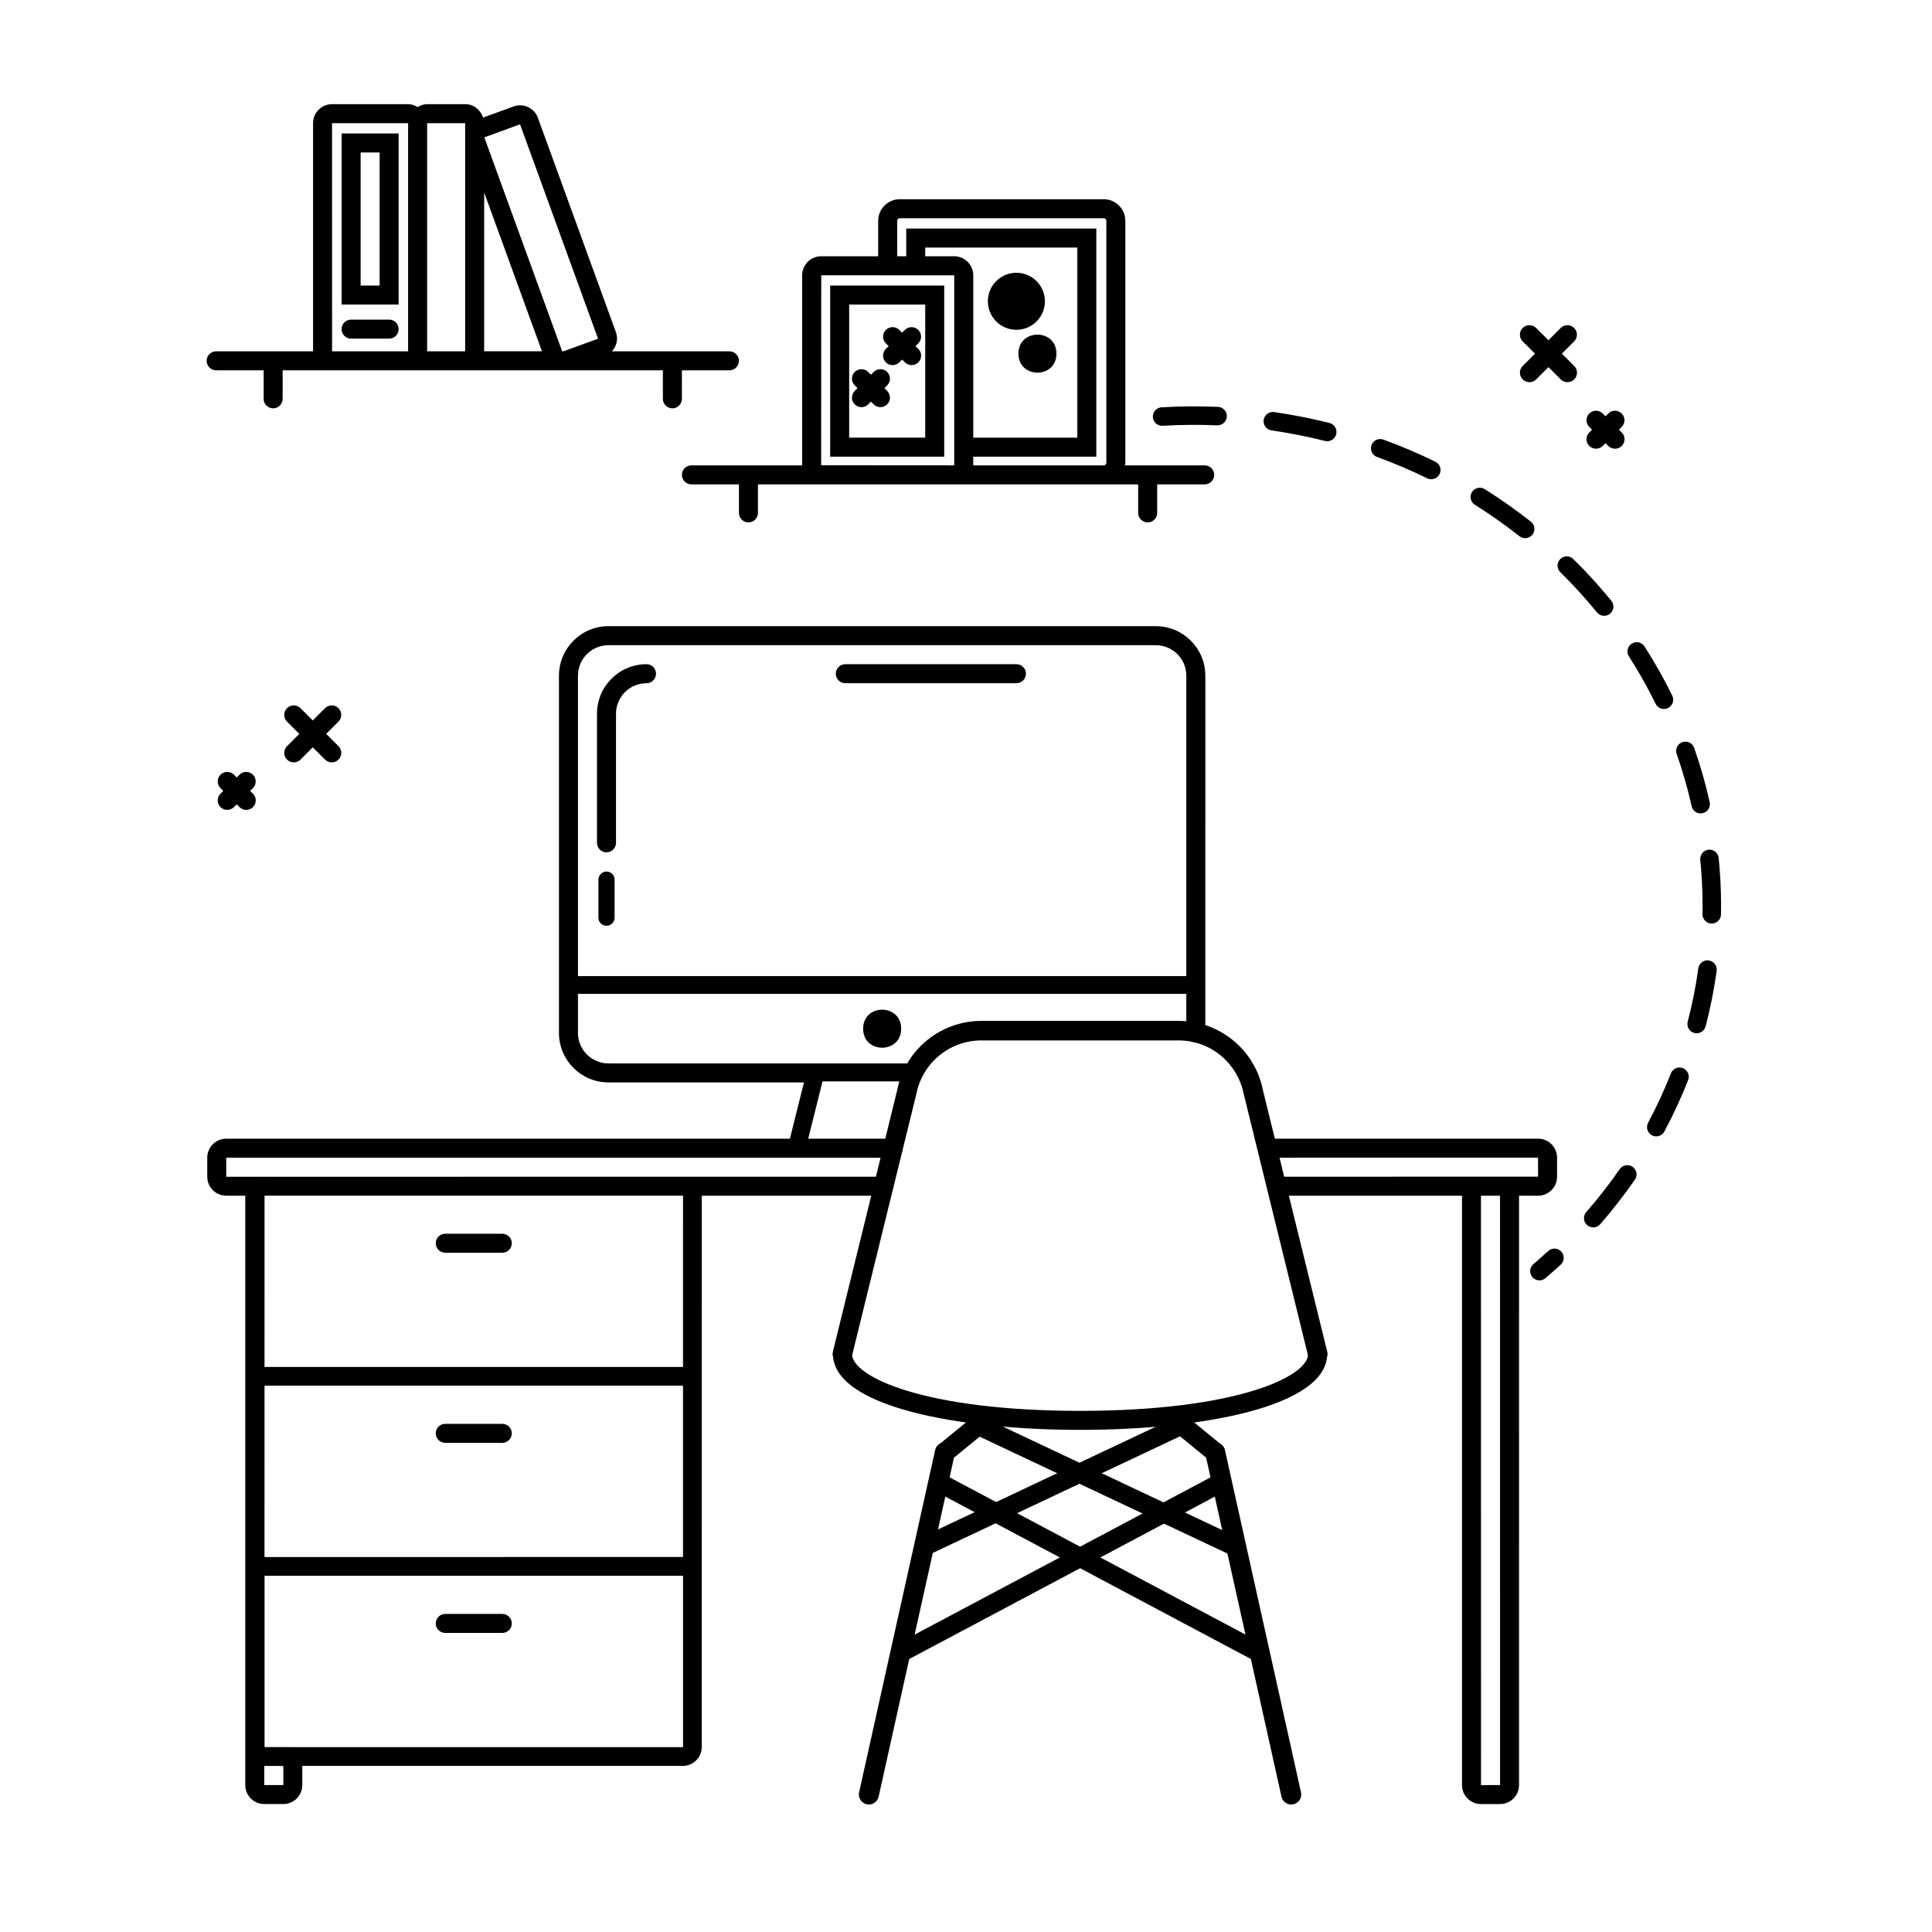 <?xml version="1.0" encoding="UTF-8"?>
<!-- The Best Svg Icon site in the world: iconSvg.co, Visit us! https://iconsvg.co -->
<svg fill="#000000" width="800px" height="800px" version="1.1" viewBox="144 144 512 512" xmlns="http://www.w3.org/2000/svg">
 <g>
  <path d="m380.55 445.76h-176.6c-2.769 0-5.027 2.254-5.027 5.027v5.059c0 2.777 2.258 5.027 5.027 5.027h5.047v156.19c0 2.777 2.258 5.027 5.027 5.027h5.059c2.769 0 5.027-2.254 5.027-5.027v-5.078h100.84c2.769 0 5.027-2.258 5.027-5.027l0.004-146.08h48.113c1.391 0 2.519-1.129 2.519-2.519 0-1.184-0.832-2.133-1.93-2.402-0.191-0.047-0.379-0.117-0.59-0.117l-164.02 0.012c-0.016 0-0.031-0.012-0.047-0.012s-0.031 0.012-0.047 0.012h-10.02l-0.012-5.047h176.6c1.391 0 2.519-1.129 2.519-2.519 0.004-1.395-1.125-2.523-2.516-2.523zm-161.47 166.23 0.004 5.066-5.047 0.012v-5.078zm-4.977-100.77h110.9v45.402l-106.06 0.004h-4.848zm110.85 95.785h-103.21c-0.051-0.004-0.098-0.031-0.145-0.031-0.047 0-0.082 0.023-0.125 0.023-0.012 0-0.016 0.004-0.02 0.004h-7.344v-45.402h110.9v45.352c-0.004 0.035-0.027 0.055-0.055 0.055zm0.051-100.76h-110.9l0.004-45.387c0.02 0 0.035-0.012 0.051-0.012v0.023h110.85z"/>
  <path d="m551.61 445.76h-71.691c-1.391 0-2.519 1.129-2.519 2.519s1.129 2.519 2.519 2.519h0.613l71.062-0.012 0.012 5.047h-15.137l-54.074 0.004c-0.211 0-0.398 0.07-0.59 0.121-1.098 0.273-1.93 1.219-1.93 2.398 0 1.391 1.129 2.519 2.519 2.519h49.051v156.19c0 2.777 2.254 5.027 5.027 5.027h5.059c2.777 0 5.027-2.254 5.027-5.027l0.004-156.19h5.047c2.777 0 5.027-2.254 5.027-5.027v-5.059c0-2.777-2.25-5.031-5.027-5.031zm-10.078 171.3-5.047 0.012-0.012-156.19h5.047z"/>
  <path d="m262 475.99h15.113c1.391 0 2.519-1.129 2.519-2.519s-1.129-2.519-2.519-2.519h-15.113c-1.391 0-2.519 1.129-2.519 2.519s1.129 2.519 2.519 2.519z"/>
  <path d="m262 526.37h15.113c1.391 0 2.519-1.129 2.519-2.519s-1.129-2.519-2.519-2.519h-15.113c-1.391 0-2.519 1.129-2.519 2.519 0 1.395 1.129 2.519 2.519 2.519z"/>
  <path d="m277.11 571.71h-15.113c-1.391 0-2.519 1.129-2.519 2.519s1.129 2.519 2.519 2.519h15.113c1.391 0 2.519-1.129 2.519-2.519s-1.129-2.519-2.519-2.519z"/>
  <path d="m450.3 309.94h-145.05c-7.234 0-13.121 5.883-13.121 13.121v94.672c0 7.238 5.883 13.121 13.121 13.121h51.809l-4.969 19.887h28.777c1.301 0 2.352-1.059 2.352-2.359 0-1.102-0.777-1.988-1.805-2.246-0.18-0.047-0.352-0.109-0.551-0.109h-22.746l3.863-15.438h23.246l-0.066 0.266h0.645c1.391 0 2.519-1.129 2.519-2.519 0-1.391-1.129-2.519-2.519-2.519h-80.559c-4.457 0-8.082-3.629-8.082-8.082v-10.344h161.22v10.344c0 1.391 1.129 2.519 2.519 2.519s2.519-1.129 2.519-2.519l0.004-94.672c0-7.234-5.887-13.121-13.125-13.121zm-153.13 92.742v-79.621c0-4.457 3.629-8.082 8.082-8.082h145.05c4.457 0 8.082 3.629 8.082 8.082v79.617h-161.21z"/>
  <path d="m315.33 320.02c-7.234 0-13.121 5.883-13.121 13.121v34.215c0 1.391 1.129 2.519 2.519 2.519 1.391 0 2.519-1.129 2.519-2.519v-34.215c0-4.457 3.629-8.082 8.082-8.082 1.391 0 2.519-1.129 2.519-2.519 0-1.391-1.125-2.519-2.519-2.519z"/>
  <path d="m304.73 374.97c-1.184 0-2.144 0.961-2.144 2.144v10.078c0 1.184 0.961 2.144 2.144 2.144 1.184 0 2.144-0.961 2.144-2.144v-10.078c0.004-1.184-0.961-2.144-2.144-2.144z"/>
  <path d="m413.36 320.02h-45.344c-1.391 0-2.519 1.129-2.519 2.519 0 1.391 1.129 2.519 2.519 2.519h45.344c1.391 0 2.519-1.129 2.519-2.519 0-1.391-1.125-2.519-2.519-2.519z"/>
  <path d="m382.82 416.62c0 6.715-10.078 6.715-10.078 0 0-6.719 10.078-6.719 10.078 0"/>
  <path d="m463.27 267.33h-21.184c0.031-0.238 0.141-0.441 0.141-0.691v-64.117c0-3.16-2.57-5.727-5.727-5.727h-54.047c-3.16 0-5.727 2.57-5.727 5.727v9.387h-15.09c-2.793 0-5.062 2.273-5.062 5.062v50.332c0 0.012 0.004 0.016 0.004 0.023h-29.344c-1.391 0-2.519 1.129-2.519 2.519s1.129 2.519 2.519 2.519h12.594v7.559c0 1.391 1.129 2.519 2.519 2.519s2.519-1.129 2.519-2.519v-7.559h100.76v7.559c0 1.391 1.129 2.519 2.519 2.519s2.519-1.129 2.519-2.519v-7.559h12.594c1.391 0 2.519-1.129 2.519-2.519 0.004-1.391-1.121-2.516-2.512-2.516zm-101.63-50.383 35.242 0.023v50.332c0 0.012-0.016 0.023-0.023 0.023l-35.242-0.023zm35.219-5.039h-7.664v-2.309h40.305v50.383h-27.578v-43.012c0-2.793-2.273-5.062-5.062-5.062zm5.055 55.422c0-0.012 0.004-0.016 0.004-0.023v-2.281h32.621v-60.457h-50.383v7.344l-2.387-0.004v-9.387c0-0.383 0.312-0.691 0.691-0.691h54.043c0.379 0 0.691 0.312 0.691 0.691l-0.004 64.117c0 0.379-0.312 0.691-0.691 0.691z"/>
  <path d="m324.71 242.14h12.594c1.391 0 2.519-1.129 2.519-2.519s-1.129-2.519-2.519-2.519h-31.125c1.211-1.344 1.707-3.254 1.047-5.062l-20.676-56.816c-0.945-2.609-3.844-3.961-6.449-3.008l-8.09 2.949c-0.641-2.047-2.484-3.559-4.734-3.559h-10.086c-0.938 0-1.762 0.328-2.516 0.77-0.75-0.449-1.578-0.77-2.516-0.77h-20.164c-2.777 0-5.031 2.258-5.031 5.031v60.461h-25.688c-1.391 0-2.519 1.129-2.519 2.519 0 1.391 1.129 2.519 2.519 2.519h12.594v7.559c0 1.391 1.129 2.519 2.519 2.519s2.519-1.129 2.519-2.519v-7.559h100.76v7.559c0 1.391 1.129 2.519 2.519 2.519 1.391 0 2.519-1.129 2.519-2.519zm-42.895-65.195 20.676 56.809s0 0.004-0.004 0.012l-9.18 3.332h-0.324l-20.637-56.695zm-49.812 60.156-0.004-60.457 20.156-0.004v60.461zm25.191 0v-60.457l10.078-0.004v60.461zm15.113-42.09 15.316 42.082h-15.316z"/>
  <path d="m364 265.02h30.23v-45.344h-30.23zm5.039-40.305h20.152v35.266h-20.152z"/>
  <path d="m234.53 224.71h15.113v-45.344h-15.113zm5.039-40.305h5.039v35.266h-5.039z"/>
  <path d="m247.12 228.7h-10.078c-1.391 0-2.519 1.129-2.519 2.519s1.129 2.519 2.519 2.519h10.078c1.391 0 2.519-1.129 2.519-2.519s-1.121-2.519-2.519-2.519z"/>
  <path d="m493.2 505.37c-1.164 0-2.223-0.785-2.516-1.969l-17.035-69.273c-1.602-8.402-8.855-14.402-17.277-14.402l-52.301-0.004c-8.418 0-15.668 6-17.246 14.273l-17.062 69.406c-0.336 1.391-1.734 2.231-3.133 1.895-1.391-0.336-2.238-1.742-1.895-3.133l17.035-69.273c2.012-10.574 11.406-18.344 22.305-18.344h52.309c10.898 0 20.289 7.769 22.332 18.477l17.004 69.145c0.344 1.391-0.508 2.797-1.895 3.133-0.215 0.043-0.422 0.07-0.625 0.07z"/>
  <path d="m486.19 622.22c-1.211 0-2.309-0.84-2.586-2.074l-20.152-90.688c-0.312-1.43 0.586-2.84 2.012-3.164 1.402-0.324 2.84 0.578 3.164 2.012l20.152 90.688c0.312 1.43-0.586 2.84-2.012 3.164-0.188 0.043-0.387 0.062-0.578 0.062z"/>
  <path d="m466.04 531.5c-0.578 0-1.164-0.195-1.648-0.59l-11.18-9.141c-1.117-0.91-1.281-2.555-0.367-3.668 0.918-1.117 2.555-1.273 3.668-0.367l11.18 9.141c1.117 0.91 1.281 2.555 0.367 3.668-0.52 0.625-1.266 0.957-2.019 0.957z"/>
  <path d="m374.26 622.22c-0.191 0-0.383-0.02-0.578-0.066-1.426-0.316-2.328-1.734-2.012-3.164l20.152-90.688c0.316-1.43 1.742-2.336 3.164-2.012 1.426 0.316 2.328 1.734 2.012 3.164l-20.152 90.688c-0.277 1.238-1.371 2.078-2.586 2.078z"/>
  <path d="m394.41 531.5c-0.75 0-1.5-0.328-2.016-0.957-0.91-1.113-0.746-2.754 0.367-3.668l11.18-9.141c1.113-0.902 2.754-0.742 3.668 0.367 0.91 1.109 0.746 2.754-0.367 3.668l-11.18 9.141c-0.488 0.395-1.07 0.59-1.652 0.59z"/>
  <path d="m430.23 522.93c-32.602 0-65.496-6.231-65.496-20.152 0-1.391 1.129-2.519 2.519-2.519s2.519 1.129 2.519 2.519c0 6.098 19.215 15.113 60.457 15.113 41.246 0 60.457-9.02 60.457-15.113 0-1.391 1.129-2.519 2.519-2.519s2.519 1.129 2.519 2.519c0 13.918-32.895 20.152-65.496 20.152z"/>
  <path d="m388.86 556.38c-0.945 0-1.848-0.527-2.281-1.445-0.594-1.254-0.055-2.754 1.203-3.352l67.301-31.746c1.246-0.578 2.762-0.059 3.352 1.203 0.594 1.254 0.055 2.754-1.203 3.352l-67.293 31.746c-0.352 0.164-0.719 0.242-1.078 0.242z"/>
  <path d="m471.27 556.38c-0.363 0-0.73-0.082-1.074-0.242l-67.289-31.742c-1.258-0.594-1.797-2.098-1.203-3.352 0.59-1.266 2.109-1.789 3.352-1.203l67.293 31.746c1.258 0.594 1.797 2.098 1.203 3.352-0.426 0.914-1.332 1.441-2.281 1.441z"/>
  <path d="m382.6 584.58c-0.902 0-1.773-0.488-2.227-1.34-0.656-1.223-0.188-2.75 1.043-3.406l85.203-45.281c1.215-0.66 2.75-0.18 3.406 1.043s0.188 2.75-1.043 3.406l-85.203 45.281c-0.379 0.203-0.781 0.297-1.18 0.297z"/>
  <path d="m477.87 584.58c-0.402 0-0.805-0.098-1.18-0.297l-85.195-45.281c-1.23-0.656-1.699-2.18-1.043-3.406 0.66-1.23 2.195-1.691 3.406-1.043l85.199 45.281c1.23 0.656 1.699 2.18 1.043 3.406-0.457 0.852-1.328 1.34-2.231 1.34z"/>
  <path d="m423.97 237.72c0 6.715-10.074 6.715-10.074 0 0-6.719 10.074-6.719 10.074 0"/>
  <path d="m420.91 223.84c0 4.176-3.383 7.559-7.555 7.559-4.176 0-7.559-3.383-7.559-7.559 0-4.172 3.383-7.555 7.559-7.555 4.172 0 7.555 3.383 7.555 7.555"/>
  <path d="m386.62 235.73 0.734-0.734c0.984-0.984 0.984-2.578 0-3.562-0.984-0.984-2.578-0.984-3.562 0l-0.734 0.734-0.734-0.734c-0.984-0.984-2.578-0.984-3.562 0-0.984 0.984-0.984 2.578 0 3.562l0.734 0.734-0.734 0.734c-0.984 0.984-0.984 2.578 0 3.562 0.492 0.492 1.137 0.734 1.785 0.734 0.645 0 1.289-0.246 1.785-0.734l0.734-0.734 0.734 0.734c0.492 0.492 1.137 0.734 1.785 0.734 0.645 0 1.289-0.246 1.785-0.734 0.984-0.984 0.984-2.578 0-3.562z"/>
  <path d="m378.37 246.87 0.734-0.734c0.984-0.984 0.984-2.578 0-3.562-0.984-0.984-2.578-0.984-3.562 0l-0.734 0.734-0.734-0.734c-0.984-0.984-2.578-0.984-3.562 0-0.984 0.984-0.984 2.578 0 3.562l0.734 0.734-0.734 0.734c-0.984 0.984-0.984 2.578 0 3.562 0.492 0.492 1.137 0.734 1.785 0.734 0.645 0 1.289-0.246 1.785-0.734l0.727-0.738 0.734 0.734c0.492 0.492 1.137 0.734 1.785 0.734 0.645 0 1.289-0.246 1.785-0.734 0.984-0.984 0.984-2.578 0-3.562z"/>
  <path d="m551.96 483.31c-0.695 0-1.379-0.293-1.867-0.863-0.875-1.031-0.746-2.578 0.281-3.461 1.324-1.129 2.629-2.273 3.91-3.449 1.008-0.922 2.555-0.848 3.465 0.145 0.918 0.996 0.852 2.551-0.145 3.465-1.328 1.215-2.676 2.414-4.051 3.578-0.465 0.395-1.035 0.586-1.594 0.586zm14.254-14.031c-0.57 0-1.148-0.195-1.605-0.605-1.023-0.887-1.129-2.434-0.238-3.457 3.164-3.637 6.152-7.461 8.867-11.383 0.766-1.113 2.293-1.391 3.41-0.621 1.113 0.77 1.387 2.301 0.613 3.414-2.816 4.066-5.91 8.035-9.199 11.809-0.484 0.555-1.164 0.844-1.848 0.844zm16.707-24.129c-0.395 0-0.785-0.098-1.152-0.293-1.188-0.637-1.641-2.121-1.004-3.316 2.266-4.254 4.301-8.656 6.039-13.09 0.492-1.258 1.914-1.875 3.18-1.387 1.258 0.5 1.879 1.918 1.387 3.18-1.809 4.609-3.926 9.184-6.289 13.609-0.445 0.828-1.289 1.297-2.16 1.297zm10.711-27.324c-0.207 0-0.414-0.023-0.621-0.082-1.316-0.344-2.098-1.684-1.754-2.992 1.211-4.613 2.156-9.367 2.812-14.133 0.188-1.344 1.426-2.309 2.766-2.098 1.344 0.188 2.277 1.422 2.098 2.762-0.684 4.957-1.668 9.906-2.926 14.699-0.297 1.117-1.293 1.844-2.375 1.844zm4-29.074h-0.051c-1.355-0.023-2.43-1.148-2.402-2.5l0.02-2.191c0.004-4.051-0.203-8.156-0.609-12.195-0.133-1.352 0.848-2.551 2.195-2.684 1.316-0.156 2.551 0.84 2.684 2.191 0.422 4.207 0.637 8.48 0.629 12.691l-0.02 2.289c-0.023 1.332-1.117 2.398-2.445 2.398zm-2.938-29.188c-1.129 0-2.141-0.777-2.394-1.918-1.043-4.672-2.379-9.332-3.965-13.844-0.449-1.273 0.223-2.676 1.5-3.129 1.27-0.438 2.676 0.223 3.125 1.496 1.652 4.699 3.043 9.547 4.121 14.402 0.297 1.32-0.535 2.629-1.859 2.926-0.176 0.047-0.355 0.066-0.527 0.066zm-9.73-27.676c-0.906 0-1.777-0.508-2.207-1.375-2.09-4.277-4.469-8.504-7.07-12.551-0.734-1.137-0.402-2.656 0.734-3.387 1.129-0.73 2.648-0.406 3.387 0.734 2.707 4.211 5.18 8.602 7.356 13.047 0.59 1.219 0.09 2.684-1.129 3.281-0.344 0.172-0.707 0.25-1.07 0.25zm-15.848-24.691c-0.711 0-1.414-0.312-1.898-0.902-3.023-3.707-6.293-7.297-9.723-10.66-0.961-0.945-0.977-2.5-0.035-3.465 0.953-0.969 2.504-0.977 3.465-0.031 3.559 3.492 6.953 7.215 10.086 11.059 0.855 1.047 0.699 2.594-0.348 3.449-0.453 0.367-1 0.551-1.547 0.551zm-20.934-20.574c-0.527 0-1.066-0.172-1.516-0.523-3.769-2.969-7.742-5.773-11.809-8.324-1.148-0.719-1.492-2.231-0.77-3.379 0.73-1.148 2.246-1.484 3.379-0.77 4.211 2.644 8.328 5.547 12.234 8.621 1.062 0.84 1.25 2.379 0.406 3.445-0.484 0.605-1.199 0.93-1.926 0.93zm-24.875-15.617c-0.363 0-0.734-0.082-1.078-0.25-4.301-2.102-8.77-4.004-13.301-5.656-1.27-0.465-1.926-1.867-1.461-3.144 0.469-1.27 1.863-1.918 3.144-1.461 4.684 1.707 9.32 3.68 13.77 5.859 1.215 0.594 1.719 2.066 1.129 3.281-0.43 0.863-1.301 1.371-2.203 1.371zm-27.582-10.078c-0.195 0-0.398-0.023-0.594-0.074-4.648-1.168-9.422-2.106-14.172-2.797-1.34-0.191-2.266-1.438-2.074-2.777 0.195-1.344 1.465-2.277 2.777-2.074 4.922 0.711 9.855 1.676 14.664 2.887 1.316 0.328 2.109 1.664 1.785 2.977-0.293 1.121-1.289 1.859-2.387 1.859zm-43.758-4.086c-1.289 0-2.371-1.008-2.445-2.312-0.082-1.352 0.953-2.508 2.301-2.59 4.941-0.281 9.98-0.324 14.949-0.117 1.355 0.059 2.41 1.203 2.348 2.555-0.059 1.352-1.164 2.363-2.555 2.344-4.801-0.211-9.672-0.168-14.453 0.109-0.047 0.008-0.098 0.012-0.145 0.012z"/>
  <path d="m573.03 257.88 0.734-0.734c0.984-0.984 0.984-2.578 0-3.562s-2.578-0.984-3.562 0l-0.734 0.734-0.734-0.734c-0.984-0.984-2.578-0.984-3.562 0s-0.984 2.578 0 3.562l0.734 0.734-0.734 0.734c-0.984 0.984-0.984 2.578 0 3.562 0.492 0.492 1.137 0.734 1.785 0.734 0.645 0 1.289-0.246 1.785-0.734l0.734-0.734 0.734 0.734c0.492 0.492 1.137 0.734 1.785 0.734 0.645 0 1.289-0.246 1.785-0.734 0.984-0.984 0.984-2.578 0-3.562z"/>
  <path d="m210.29 353.6 0.734-0.734c0.984-0.984 0.984-2.578 0-3.562-0.984-0.984-2.578-0.984-3.562 0l-0.734 0.734-0.734-0.734c-0.984-0.984-2.578-0.984-3.562 0-0.984 0.984-0.984 2.578 0 3.562l0.734 0.734-0.734 0.734c-0.984 0.984-0.984 2.578 0 3.562 0.492 0.492 1.137 0.734 1.785 0.734 0.645 0 1.289-0.246 1.785-0.734l0.734-0.734 0.734 0.734c0.492 0.492 1.137 0.734 1.785 0.734 0.645 0 1.289-0.246 1.785-0.734 0.984-0.984 0.984-2.578 0-3.562z"/>
  <path d="m557.91 237.73 3.254-3.254c0.984-0.984 0.984-2.578 0-3.562s-2.578-0.984-3.562 0l-3.254 3.254-3.254-3.254c-0.984-0.984-2.578-0.984-3.562 0s-0.984 2.578 0 3.562l3.254 3.254-3.254 3.254c-0.984 0.984-0.984 2.578 0 3.562 0.492 0.492 1.137 0.734 1.785 0.734 0.645 0 1.289-0.246 1.785-0.734l3.254-3.254 3.254 3.254c0.492 0.492 1.137 0.734 1.785 0.734 0.645 0 1.289-0.246 1.785-0.734 0.984-0.984 0.984-2.578 0-3.562z"/>
  <path d="m230.44 338.49 3.254-3.254c0.984-0.984 0.984-2.578 0-3.562s-2.578-0.984-3.562 0l-3.254 3.254-3.254-3.254c-0.984-0.984-2.578-0.984-3.562 0s-0.984 2.578 0 3.562l3.254 3.254-3.254 3.254c-0.984 0.984-0.984 2.578 0 3.562 0.492 0.492 1.137 0.734 1.785 0.734 0.645 0 1.289-0.246 1.785-0.734l3.254-3.254 3.254 3.254c0.492 0.492 1.137 0.734 1.785 0.734 0.645 0 1.289-0.246 1.785-0.734 0.984-0.984 0.984-2.578 0-3.562z"/>
 </g>
</svg>